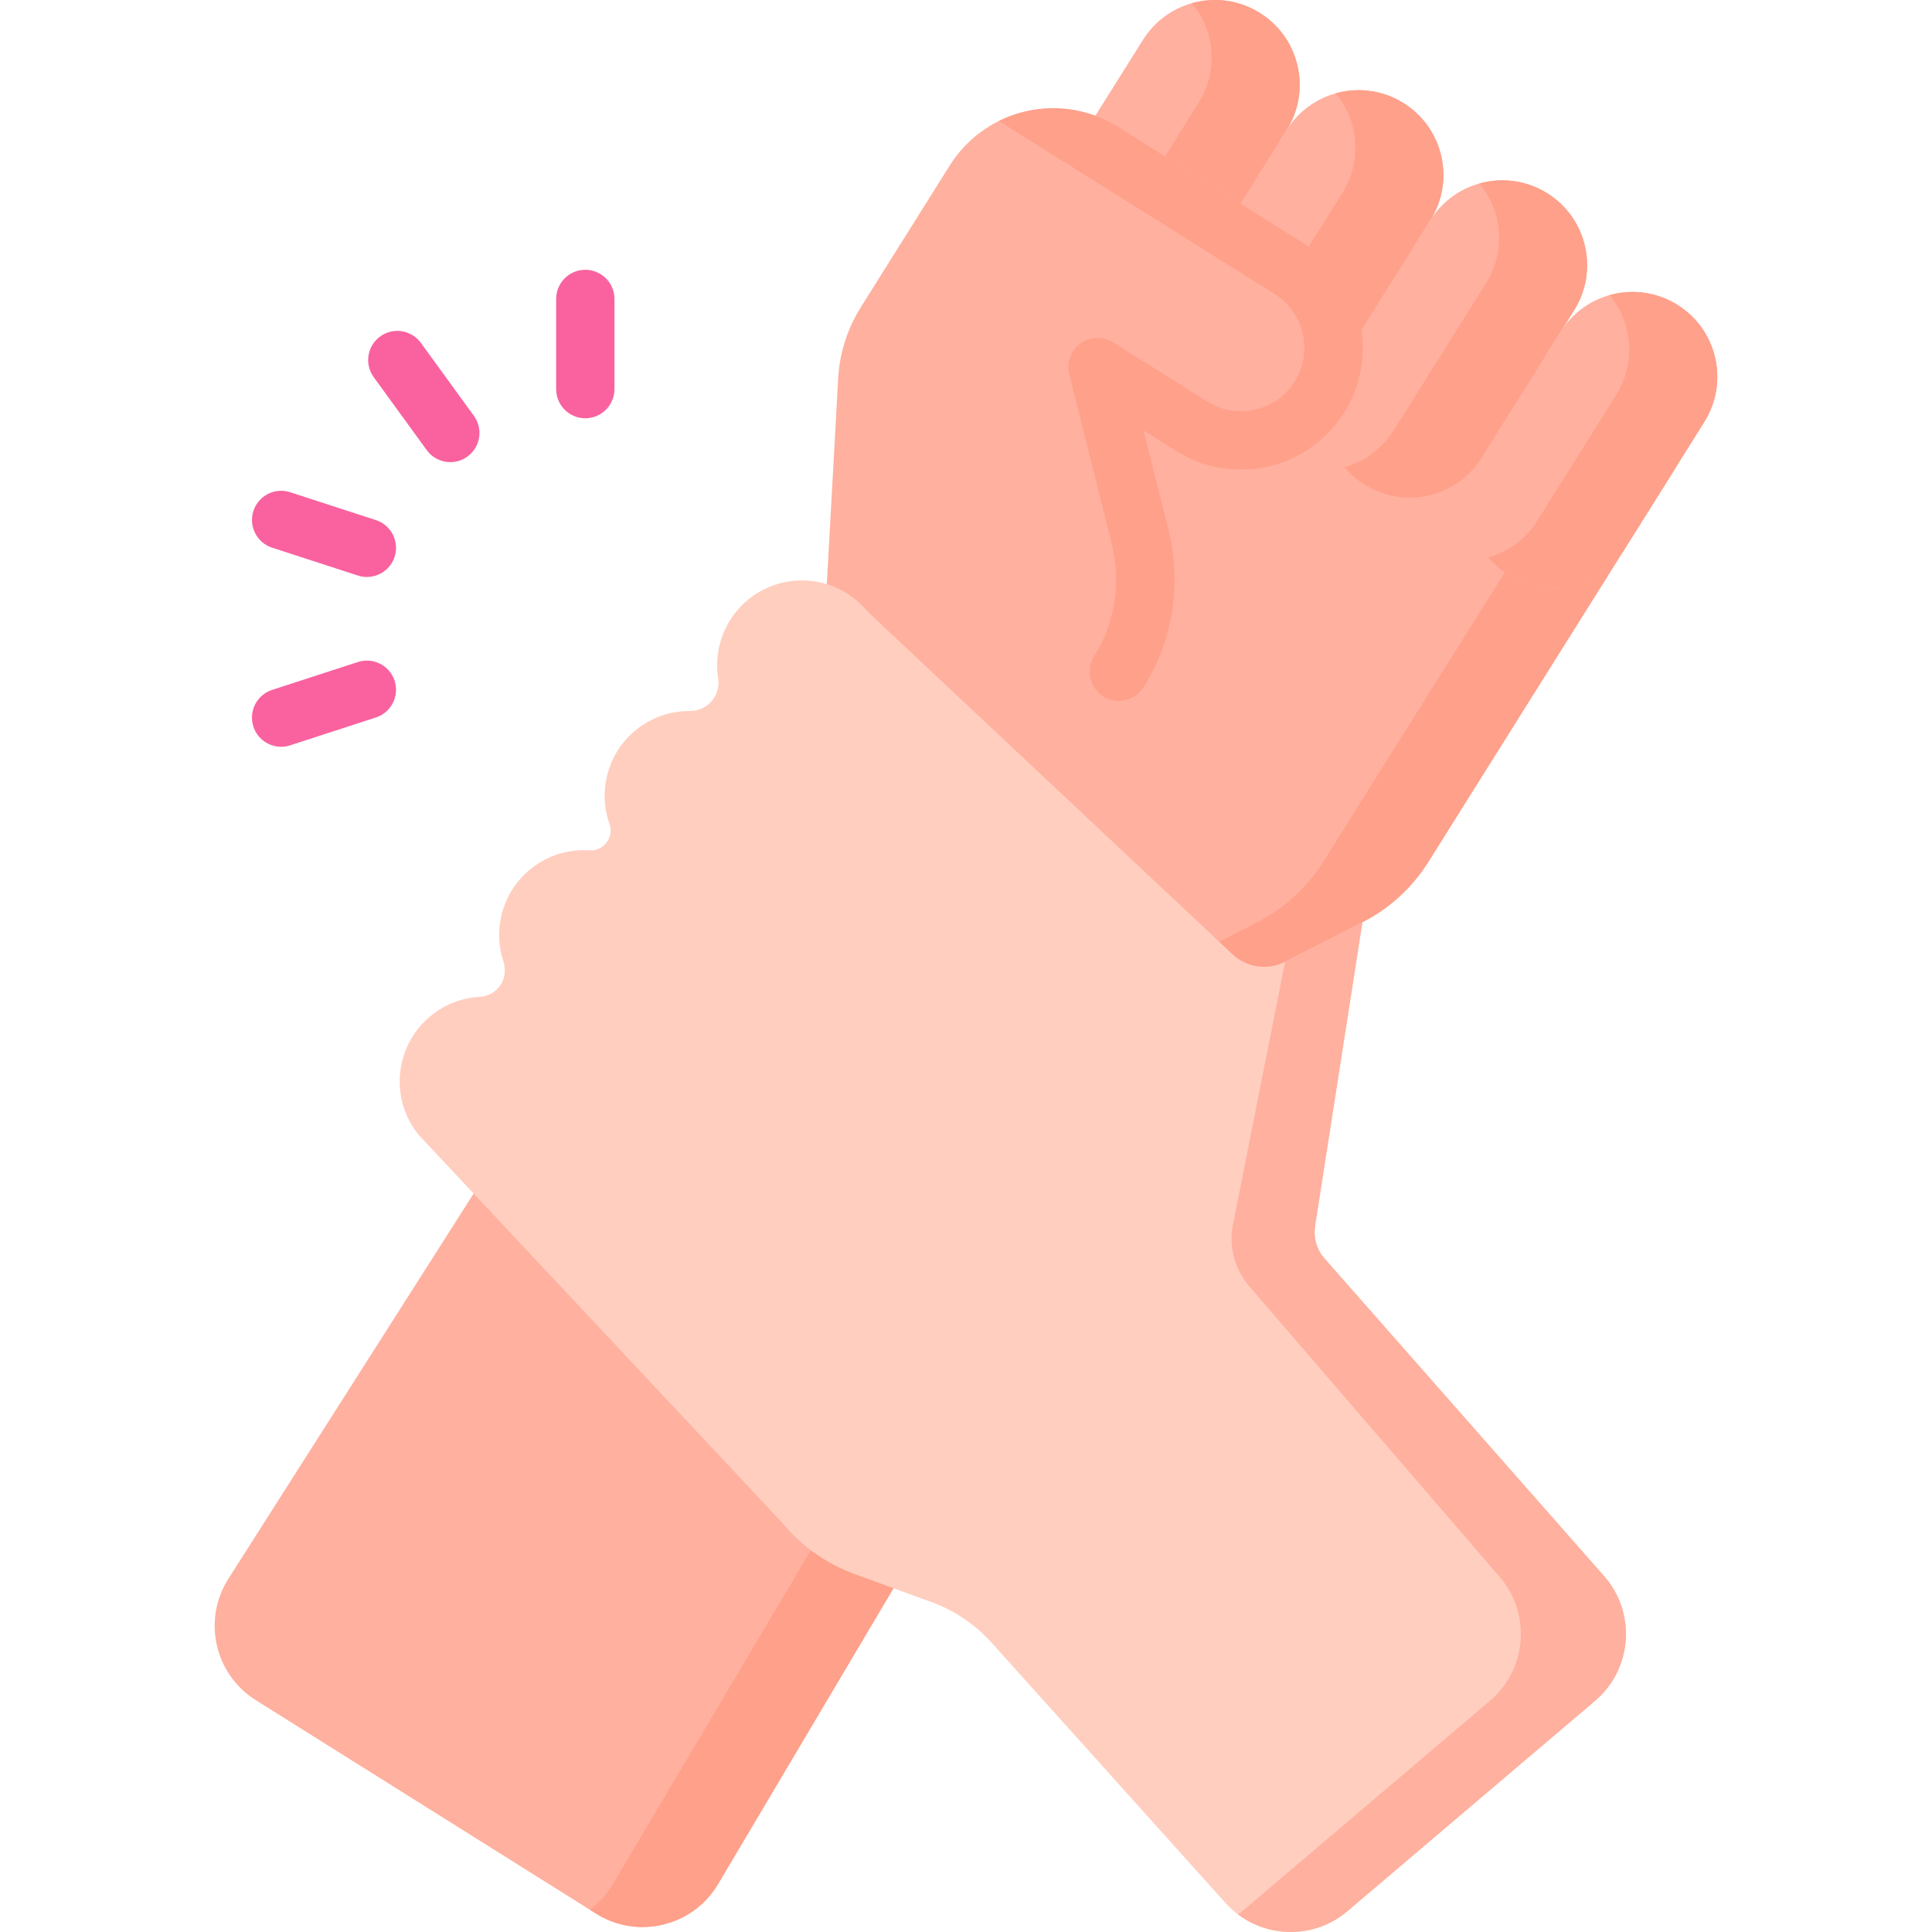 <svg id="Capa_1" enable-background="new 0 0 512 512" viewBox="0 0 512 512" xmlns="http://www.w3.org/2000/svg"><g><g><path d="m444.211 123.709-65.702 104.724c-4.266 6.799-10.291 12.318-17.438 15.971l-28.147 14.389-142.631 240.5c-6.664 11.237-21.277 14.776-32.344 7.833l-90.166-56.568c-10.925-6.854-14.181-21.293-7.254-32.172l254.737-400.1z" fill="#ffb09e"/><path d="m444.211 123.704-65.705 104.728c-4.265 6.799-10.292 12.321-17.431 15.968l-28.155 14.392-142.628 240.506c-6.665 11.229-21.273 14.773-32.348 7.829l-1.638-1.03c2.411-1.782 4.502-4.059 6.13-6.799l142.629-240.506 28.145-14.392c7.149-3.647 13.176-9.169 17.441-15.968l65.705-104.728-110.631-90.44 9.539-14.979z" fill="#ffa08a"/><path d="m285.47 80.639c-10.517-6.598-13.694-20.472-7.096-30.989l24.539-39.114c6.598-10.517 20.472-13.694 30.989-7.096 10.517 6.598 13.694 20.472 7.096 30.989l-24.539 39.114c-6.598 10.517-20.472 13.694-30.989 7.096z" fill="#ffb09e"/><path d="m344.438 22.499c0 4.09-1.113 8.221-3.441 11.929l-24.539 39.116c-6.593 10.518-20.47 13.691-30.988 7.098-2.05-1.288-3.822-2.854-5.295-4.615 5.192-1.442 9.879-4.76 12.97-9.694l24.539-39.116c2.328-3.708 3.441-7.85 3.441-11.929 0-5.223-1.813-10.364-5.233-14.443 5.882-1.659 12.424-.917 18.008 2.596 6.809 4.265 10.538 11.579 10.538 19.058z" fill="#ffa08a"/><path d="m323.555 104.532c-10.517-6.598-13.694-20.472-7.096-30.989l24.539-39.114c6.598-10.517 20.472-13.694 30.989-7.096 10.517 6.598 13.694 20.472 7.096 30.989l-24.539 39.114c-6.598 10.518-20.473 13.694-30.989 7.096z" fill="#ffb09e"/><path d="m382.524 46.399c0 4.079-1.113 8.211-3.441 11.919l-24.539 39.116c-6.603 10.518-20.47 13.691-30.988 7.098-2.06-1.288-3.832-2.854-5.295-4.615 5.192-1.442 9.879-4.759 12.97-9.694l24.539-39.116c2.328-3.709 3.441-7.84 3.441-11.919 0-5.223-1.823-10.374-5.244-14.453 5.893-1.659 12.424-.907 18.018 2.596 6.81 4.275 10.539 11.589 10.539 19.068z" fill="#ffa08a"/><path d="m361.639 128.426c-10.517-6.598-13.694-20.472-7.096-30.989l24.539-39.114c6.598-10.517 20.472-13.694 30.989-7.096 10.517 6.598 13.694 20.472 7.096 30.989l-24.539 39.114c-6.598 10.517-20.472 13.694-30.989 7.096z" fill="#ffb09e"/><path d="m420.61 70.289c0 4.09-1.113 8.221-3.441 11.93l-24.539 39.116c-6.604 10.508-20.47 13.691-30.988 7.088-2.05-1.288-3.822-2.843-5.295-4.605 5.192-1.452 9.879-4.77 12.97-9.694l24.539-39.116c2.328-3.709 3.441-7.84 3.441-11.93 0-5.223-1.823-10.374-5.244-14.453 5.893-1.648 12.434-.906 18.018 2.606 6.81 4.265 10.539 11.579 10.539 19.058z" fill="#ffa08a"/><path d="m399.724 152.319c-10.517-6.598-13.694-20.472-7.096-30.989l20.953-33.429c6.598-10.517 20.472-13.694 30.989-7.096 10.517 6.598 13.694 20.472 7.095 30.989l-20.953 33.429c-6.597 10.518-20.472 13.694-30.988 7.096z" fill="#ffb09e"/><path d="m455.111 99.866c0 4.09-1.113 8.221-3.441 11.93l-20.954 33.429c-6.603 10.518-20.48 13.691-30.988 7.098-2.05-1.288-3.822-2.853-5.295-4.615 5.192-1.453 9.879-4.759 12.97-9.694l20.954-33.429c2.328-3.709 3.441-7.84 3.441-11.93 0-5.223-1.813-10.364-5.244-14.443 5.893-1.658 12.434-.917 18.018 2.596 6.809 4.265 10.539 11.579 10.539 19.058z" fill="#ffa08a"/><path d="m353.774 98.671c-4.667 7.428-12.651 11.497-20.82 11.497-4.081 0-8.183-1.022-11.961-3.142-.356-.19-.707-.392-1.051-.608l-24.982-15.679h-.01l11.322 45.091c3.06 12.156 1.02 25.023-5.645 35.644l-8.211 13.094-27.413 43.69-59.421-37.704 12.661-19.883 3.863-70.011c.309-6.82 2.39-13.444 6.016-19.234l23.571-37.571c3.297-5.243 7.85-9.23 13.032-11.796 9.746-4.821 21.696-4.615 31.575 1.587l49.727 31.194c.309.196.608.391.907.587 10.744 7.428 13.845 22.067 6.84 33.244z" fill="#ffb09e"/></g><path d="m425.097 417.678-74.079-84.163c-2.058-2.338-2.971-5.469-2.492-8.547l-7.957-70.084c-4.586 2.344-10.151 1.556-13.906-1.969l-96.714-90.815c-7.841-9.626-22.001-11.073-31.626-3.231-6.448 5.253-9.223 13.34-7.996 21.002.313 1.955-.224 3.951-1.406 5.54-1.449 1.947-3.749 3.029-6.176 3.021-5.006-.016-10.045 1.623-14.23 5.031-7.583 6.177-10.075 16.271-6.961 24.984.577 1.614.245 3.416-.778 4.791-1.056 1.419-2.753 2.23-4.518 2.111-5.477-.368-11.099 1.251-15.691 4.992-7.436 6.057-9.99 15.886-7.152 24.482.733 2.22.4 4.651-.995 6.526-1.258 1.691-3.208 2.707-5.312 2.826-4.56.257-9.083 1.895-12.896 5-9.626 7.841-11.073 22.001-3.232 31.626l96.199 102.622c5.069 6.223 11.727 10.959 19.269 13.706l20.337 7.408c6.149 2.24 11.653 5.957 16.027 10.824l61.95 68.934c8.412 9.36 22.744 10.325 32.335 2.178l65.597-55.722c9.909-8.416 10.99-23.317 2.403-33.073z" fill="#ffcebf"/><path d="m422.701 450.746-65.602 55.722c-8.417 7.15-20.48 7.283-28.989.886.391-.268.762-.577 1.133-.886l65.592-55.722c9.91-8.406 10.992-23.313 2.4-33.069l-66.029-76.638c-3.912-4.445-5.572-10.437-4.506-16.262l13.869-69.893 20.506-10.484-12.553 80.564c-.48 3.078.433 6.21 2.492 8.549l74.087 84.163c8.582 9.756 7.5 24.663-2.4 33.07z" fill="#ffb09e"/><g><path d="m356.216 109.313c-5.944 9.467-16.174 15.123-27.372 15.123-6.068 0-11.981-1.71-17.122-4.935l-8.705-5.46 6.645 26.455c3.544 14.113 1.143 29.288-6.603 41.63-1.463 2.338-3.976 3.616-6.552 3.616-1.401 0-2.812-.381-4.09-1.174 0-.01-.01-.01-.01-.01-3.606-2.266-4.698-7.036-2.431-10.652 5.512-8.787 7.222-19.594 4.698-29.649l-11.311-45.101c-.773-3.06.402-6.274 2.946-8.128 2.555-1.854 5.975-1.968 8.643-.288h.01l24.982 15.679c.346.217.699.41 1.051.608 2.412 1.284 5.104 1.957 7.85 1.957 5.851 0 11.188-2.946 14.278-7.871 4.924-7.86 2.545-18.255-5.316-23.189l-73.082-45.864c9.746-4.821 21.696-4.615 31.575 1.587l49.727 31.194c.309.196.608.391.907.587 14.329 9.662 18.533 29.123 9.282 43.885z" fill="#ffa08a"/></g><g><g id="_x3C_Radial_Repeat_x3E__10_"><g><path d="m74.501 197.904c-3.257 0-6.286-2.075-7.347-5.341-1.319-4.058.902-8.418 4.96-9.736l22.724-7.384c4.057-1.319 8.417.902 9.736 4.96s-.902 8.417-4.96 9.736l-22.724 7.384c-.793.259-1.598.381-2.389.381z" fill="#f9629f"/></g></g><g id="_x3C_Radial_Repeat_x3E__9_"><g><path d="m97.227 152.904c-.791 0-1.596-.122-2.389-.38l-22.724-7.384c-4.058-1.318-6.279-5.678-4.96-9.736 1.318-4.058 5.675-6.282 9.736-4.96l22.724 7.384c4.058 1.318 6.279 5.678 4.96 9.736-1.061 3.264-4.09 5.34-7.347 5.34z" fill="#f9629f"/></g></g><g id="_x3C_Radial_Repeat_x3E__8_"><g><path d="m119.343 122.47c-2.389 0-4.745-1.105-6.258-3.186l-14.044-19.33c-2.508-3.452-1.742-8.284 1.71-10.792 3.453-2.507 8.284-1.742 10.792 1.71l14.044 19.33c2.508 3.452 1.742 8.284-1.71 10.792-1.37.996-2.959 1.476-4.534 1.476z" fill="#f9629f"/></g></g><g id="_x3C_Radial_Repeat_x3E__7_"><g><path d="m155.112 110.845c-4.267 0-7.726-3.459-7.726-7.726v-23.894c0-4.267 3.459-7.726 7.726-7.726s7.726 3.459 7.726 7.726v23.894c.001 4.267-3.459 7.726-7.726 7.726z" fill="#f9629f"/></g></g></g></g><g/><g/><g/><g/><g/><g/><g/><g/><g/><g/><g/><g/><g/><g/><g/></svg>